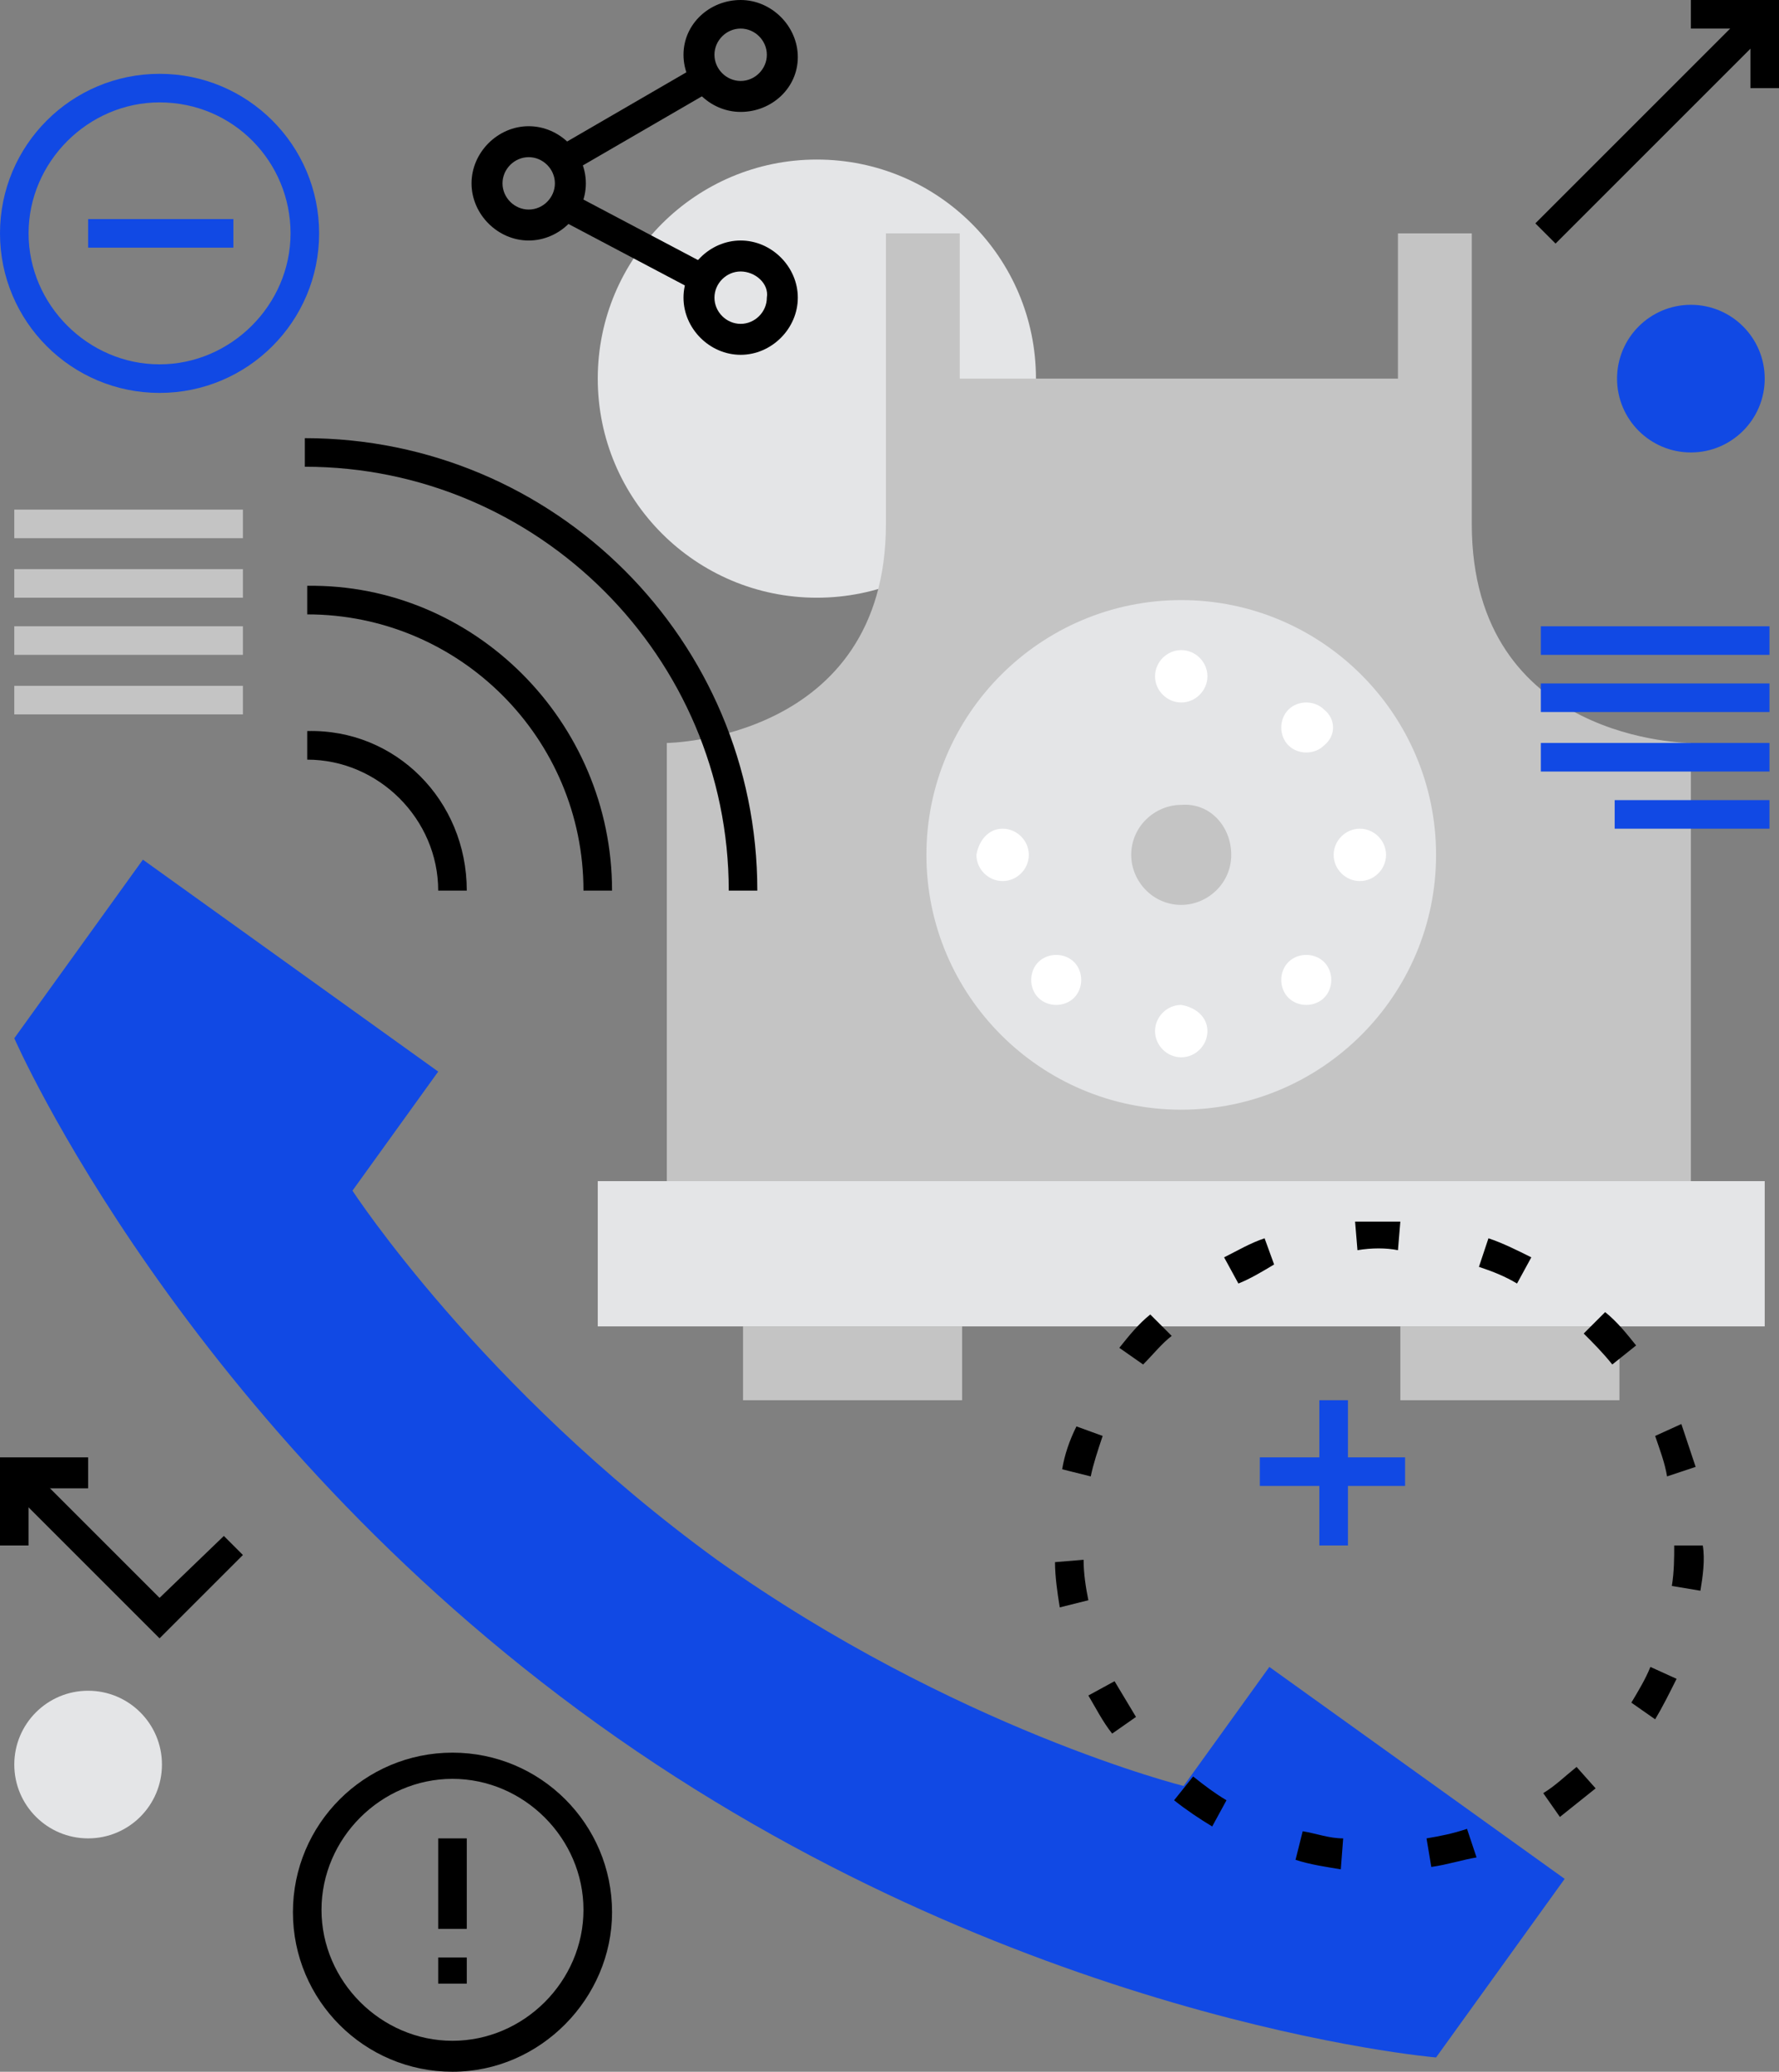 <?xml version="1.0" encoding="utf-8"?>
<!-- Generator: Adobe Illustrator 23.0.1, SVG Export Plug-In . SVG Version: 6.00 Build 0)  -->
<svg version="1.1" id="Layer_1" xmlns="http://www.w3.org/2000/svg" xmlns:xlink="http://www.w3.org/1999/xlink" x="0px" y="0px"
	 viewBox="0 0 74.7 87" style="enable-background:new 0 0 74.7 87;" xml:space="preserve">
<rect x="0" y="0" width="74.7" height="87" fill="#808080" stroke="none"/>
<style type="text/css">
	.st0{fill:#C4C4C4;}
	.st1{fill:#1149E4;}
	.st2{fill:#FFFFFF;}
	.st3{fill:#E4E5E7;}
	.st4{fill:none;}
</style>
<g>
	<g>
		<circle class="st3" cx="34.3" cy="15.9" r="9.2"/>
	</g>
	<g>
		<circle class="st1" cx="71" cy="15.9" r="3.1"/>
	</g>
	<g>
		<circle class="st3" cx="3.7" cy="74.1" r="3.1"/>
	</g>
	<g>
		<path class="st1" d="M30.1,65.5c10,7.1,19.6,9.5,19.6,9.5l3.6-5l12.4,8.9l-5.4,7.5c0,0-17.8-1.5-35.2-14
			C7.7,59.9,0.6,43.6,0.6,43.6L6,36.1L18.4,45l-3.6,5C14.8,50,20.2,58.3,30.1,65.5z"/>
	</g>
	<g>
		<g>
			<rect x="31.2" y="55.7" class="st0" width="9.2" height="3.1"/>
		</g>
		<g>
			<rect x="58.8" y="55.7" class="st0" width="9.2" height="3.1"/>
		</g>
		<g>
			<rect x="25.1" y="49.6" class="st3" width="49" height="6.1"/>
		</g>
		<g>
			<path class="st0" d="M52.7,49.6H71V31.2c0,0-9.2,0-9.2-9.2s0-12.2,0-12.2h-3.1v6.1h-9.2h-9.2V9.8h-3.1c0,0,0,3.1,0,12.2
				s-9.2,9.2-9.2,9.2v18.4H52.7z"/>
		</g>
		<g>
			<g>
				<path class="st3" d="M60.3,35.9c0,5.9-4.8,10.7-10.7,10.7c-5.9,0-10.7-4.8-10.7-10.7s4.8-10.7,10.7-10.7
					C55.5,25.2,60.3,30,60.3,35.9z"/>
			</g>
			<g>
				<path class="st0" d="M51.7,35.9c0,1.2-1,2.1-2.1,2.1c-1.2,0-2.1-1-2.1-2.1c0-1.2,1-2.1,2.1-2.1C50.8,33.7,51.7,34.7,51.7,35.9z"
					/>
			</g>
			<g>
				<path class="st2" d="M50.7,28.4c0,0.6-0.5,1.1-1.1,1.1c-0.6,0-1.1-0.5-1.1-1.1c0-0.6,0.5-1.1,1.1-1.1
					C50.2,27.3,50.7,27.8,50.7,28.4z"/>
			</g>
			<g>
				<path class="st2" d="M50.7,43.3c0,0.6-0.5,1.1-1.1,1.1c-0.6,0-1.1-0.5-1.1-1.1c0-0.6,0.5-1.1,1.1-1.1
					C50.2,42.3,50.7,42.7,50.7,43.3z"/>
			</g>
			<g>
				<path class="st2" d="M42.1,34.8c0.6,0,1.1,0.5,1.1,1.1c0,0.6-0.5,1.1-1.1,1.1c-0.6,0-1.1-0.5-1.1-1.1
					C41.1,35.3,41.5,34.8,42.1,34.8z"/>
			</g>
			<g>
				<path class="st2" d="M57.1,34.8c0.6,0,1.1,0.5,1.1,1.1c0,0.6-0.5,1.1-1.1,1.1c-0.6,0-1.1-0.5-1.1-1.1
					C56,35.3,56.5,34.8,57.1,34.8z"/>
			</g>
			<g>
				<path class="st2" d="M55.6,31.3c-0.4,0.4-1.1,0.4-1.5,0c-0.4-0.4-0.4-1.1,0-1.5c0.4-0.4,1.1-0.4,1.5,0
					C56.1,30.2,56.1,30.9,55.6,31.3z"/>
			</g>
			<g>
				<path class="st2" d="M45.1,41.9c-0.4,0.4-1.1,0.4-1.5,0c-0.4-0.4-0.4-1.1,0-1.5c0.4-0.4,1.1-0.4,1.5,0
					C45.5,40.8,45.5,41.5,45.1,41.9z"/>
			</g>
			<g>
				<path class="st2" d="M55.6,40.4c0.4,0.4,0.4,1.1,0,1.5c-0.4,0.4-1.1,0.4-1.5,0c-0.4-0.4-0.4-1.1,0-1.5
					C54.5,40,55.2,40,55.6,40.4z"/>
			</g>
		</g>
	</g>
	<g>
		<g>
			<path d="M19.6,37.4h-1.2c0-3-2.5-5.5-5.5-5.5v-1.2C16.6,30.6,19.6,33.6,19.6,37.4z"/>
		</g>
		<g>
			<path d="M25.7,37.4h-1.2c0-6.4-5.2-11.6-11.6-11.6v-1.2C19.9,24.5,25.7,30.3,25.7,37.4z"/>
		</g>
		<g>
			<path d="M31.8,37.4h-1.2c0-9.8-8-17.8-17.8-17.8v-1.2C23.3,18.4,31.8,26.9,31.8,37.4z"/>
		</g>
	</g>
	<g>
		<g>
			<rect x="63" y="4.6" transform="matrix(0.707 -0.707 0.707 0.707 16.676 50.669)" width="13" height="1.2"/>
		</g>
		<g>
			<polygon points="74.7,3.7 73.5,3.7 73.5,1.2 71,1.2 71,0 74.7,0 			"/>
		</g>
	</g>
	<g>
		<g>
			<polygon points="6.7,68.8 0.2,62.3 1,61.4 6.7,67.1 9.4,64.5 10.2,65.3 			"/>
		</g>
		<g>
			<polygon points="1.2,64.9 0,64.9 0,61.2 3.7,61.2 3.7,62.5 1.2,62.5 			"/>
		</g>
	</g>
	<g>
		<g>
			<path d="M19,87c-3.7,0-6.7-3-6.7-6.7c0-3.7,3-6.7,6.7-6.7c3.7,0,6.7,3,6.7,6.7C25.7,83.9,22.7,87,19,87z M19,74.7
				c-3,0-5.5,2.5-5.5,5.5s2.5,5.5,5.5,5.5c3,0,5.5-2.5,5.5-5.5S22,74.7,19,74.7z"/>
		</g>
		<g>
			<rect x="18.4" y="82.2" width="1.2" height="1.1"/>
		</g>
		<g>
			<rect x="18.4" y="77.2" width="1.2" height="3.8"/>
		</g>
	</g>
	<g>
		<g>
			<rect x="52.9" y="61.2" class="st1" width="6.1" height="1.2"/>
		</g>
		<g>
			<rect x="55.4" y="58.8" class="st1" width="1.2" height="6.1"/>
		</g>
	</g>
	<g>
		<g>
			<rect x="3.7" y="9.2" class="st1" width="6.1" height="1.2"/>
		</g>
		<g>
			<path class="st1" d="M6.7,16.5C3,16.5,0,13.5,0,9.8s3-6.7,6.7-6.7c3.7,0,6.7,3,6.7,6.7S10.4,16.5,6.7,16.5z M6.7,4.3
				c-3,0-5.5,2.5-5.5,5.5s2.5,5.5,5.5,5.5c3,0,5.5-2.5,5.5-5.5S9.8,4.3,6.7,4.3z"/>
		</g>
	</g>
	<g>
		<path d="M56.3,78.5c-0.6-0.1-1.3-0.2-1.9-0.4l0.3-1.2c0.6,0.1,1.1,0.3,1.7,0.3L56.3,78.5z M60.1,78.4l-0.2-1.2
			c0.6-0.1,1.1-0.2,1.7-0.4L62,78C61.4,78.1,60.8,78.3,60.1,78.4z M50.9,76.7c-0.5-0.3-1.1-0.7-1.6-1.1l0.8-1c0.5,0.4,0.9,0.7,1.4,1
			L50.9,76.7z M65.5,76.3l-0.7-1c0.5-0.3,0.9-0.7,1.4-1.1l0.8,0.9C66.5,75.5,66,75.9,65.5,76.3z M46.7,72.8c-0.4-0.5-0.7-1.1-1-1.6
			l1.1-0.6c0.3,0.5,0.6,1,0.9,1.5L46.7,72.8z M69.5,72.2l-1-0.7c0.3-0.5,0.6-1,0.8-1.5l1.1,0.5C70.1,71.1,69.8,71.7,69.5,72.2z
			 M44.5,67.5c-0.1-0.6-0.2-1.3-0.2-1.9l1.2-0.1c0,0.6,0.1,1.2,0.2,1.7L44.5,67.5z M71.4,66.8l-1.2-0.2c0.1-0.6,0.1-1.2,0.1-1.7h1.2
			C71.6,65.5,71.5,66.2,71.4,66.8z M45.8,62l-1.2-0.3c0.1-0.6,0.3-1.2,0.6-1.8l1.1,0.4C46.1,60.9,45.9,61.5,45.8,62z M70,62
			c-0.1-0.6-0.3-1.1-0.5-1.7l1.1-0.5c0.2,0.6,0.4,1.2,0.6,1.8L70,62z M48,57.3l-1-0.7c0.4-0.5,0.8-1,1.3-1.4l0.9,0.9
			C48.8,56.4,48.4,56.9,48,57.3z M67.7,57.3c-0.4-0.5-0.8-0.9-1.2-1.3l0.9-0.9c0.5,0.4,0.9,0.9,1.3,1.4L67.7,57.3z M52,53.9
			l-0.6-1.1c0.6-0.3,1.1-0.6,1.7-0.8l0.4,1.1C53,53.4,52.5,53.7,52,53.9z M63.7,53.9c-0.5-0.3-1-0.5-1.6-0.7l0.4-1.2
			c0.6,0.2,1.2,0.5,1.8,0.8L63.7,53.9z M57,52.5l-0.1-1.2c0.6,0,1.3,0,1.9,0l-0.1,1.2C58.2,52.4,57.6,52.4,57,52.5z"/>
	</g>
	<g>
		<g>
			<path d="M22.2,10.1c-1.3,0-2.4-1.1-2.4-2.4s1.1-2.4,2.4-2.4c1.3,0,2.4,1.1,2.4,2.4S23.5,10.1,22.2,10.1z M22.2,6.6
				c-0.6,0-1.1,0.5-1.1,1.1s0.5,1.1,1.1,1.1c0.6,0,1.1-0.5,1.1-1.1S22.8,6.6,22.2,6.6z"/>
		</g>
		<g>
			<path d="M31.1,4.7c-1.3,0-2.4-1.1-2.4-2.4S29.8,0,31.1,0s2.4,1.1,2.4,2.4S32.4,4.7,31.1,4.7z M31.1,1.2c-0.6,0-1.1,0.5-1.1,1.1
				s0.5,1.1,1.1,1.1s1.1-0.5,1.1-1.1S31.7,1.2,31.1,1.2z"/>
		</g>
		<g>
			<path d="M31.1,14.9c-1.3,0-2.4-1.1-2.4-2.4s1.1-2.4,2.4-2.4s2.4,1.1,2.4,2.4S32.4,14.9,31.1,14.9z M31.1,11.4
				c-0.6,0-1.1,0.5-1.1,1.1c0,0.6,0.5,1.1,1.1,1.1s1.1-0.5,1.1-1.1C32.3,11.9,31.7,11.4,31.1,11.4z"/>
		</g>
		<g>
			<rect x="26" y="6.8" transform="matrix(0.467 -0.884 0.884 0.467 5.227 28.955)" width="1.2" height="6.7"/>
		</g>
		<g>
			<rect x="23.2" y="4.4" transform="matrix(0.865 -0.502 0.502 0.865 1.101 14.035)" width="6.8" height="1.2"/>
		</g>
	</g>
	<g>
		<rect x="0.6" y="21.4" class="st0" width="9.6" height="1.2"/>
	</g>
	<g>
		<rect x="0.6" y="23.9" class="st0" width="9.6" height="1.2"/>
	</g>
	<g>
		<rect x="0.6" y="26.3" class="st0" width="9.6" height="1.2"/>
	</g>
	<g>
		<rect x="0.6" y="28.8" class="st0" width="9.6" height="1.2"/>
	</g>
	<g>
		<rect x="64.7" y="26.3" class="st1" width="9.6" height="1.2"/>
	</g>
	<g>
		<rect x="64.7" y="28.7" class="st1" width="9.6" height="1.2"/>
	</g>
	<g>
		<rect x="64.7" y="31.2" class="st1" width="9.6" height="1.2"/>
	</g>
	<g>
		<rect x="67.8" y="33.6" class="st1" width="6.5" height="1.2"/>
	</g>
</g>
</svg>
